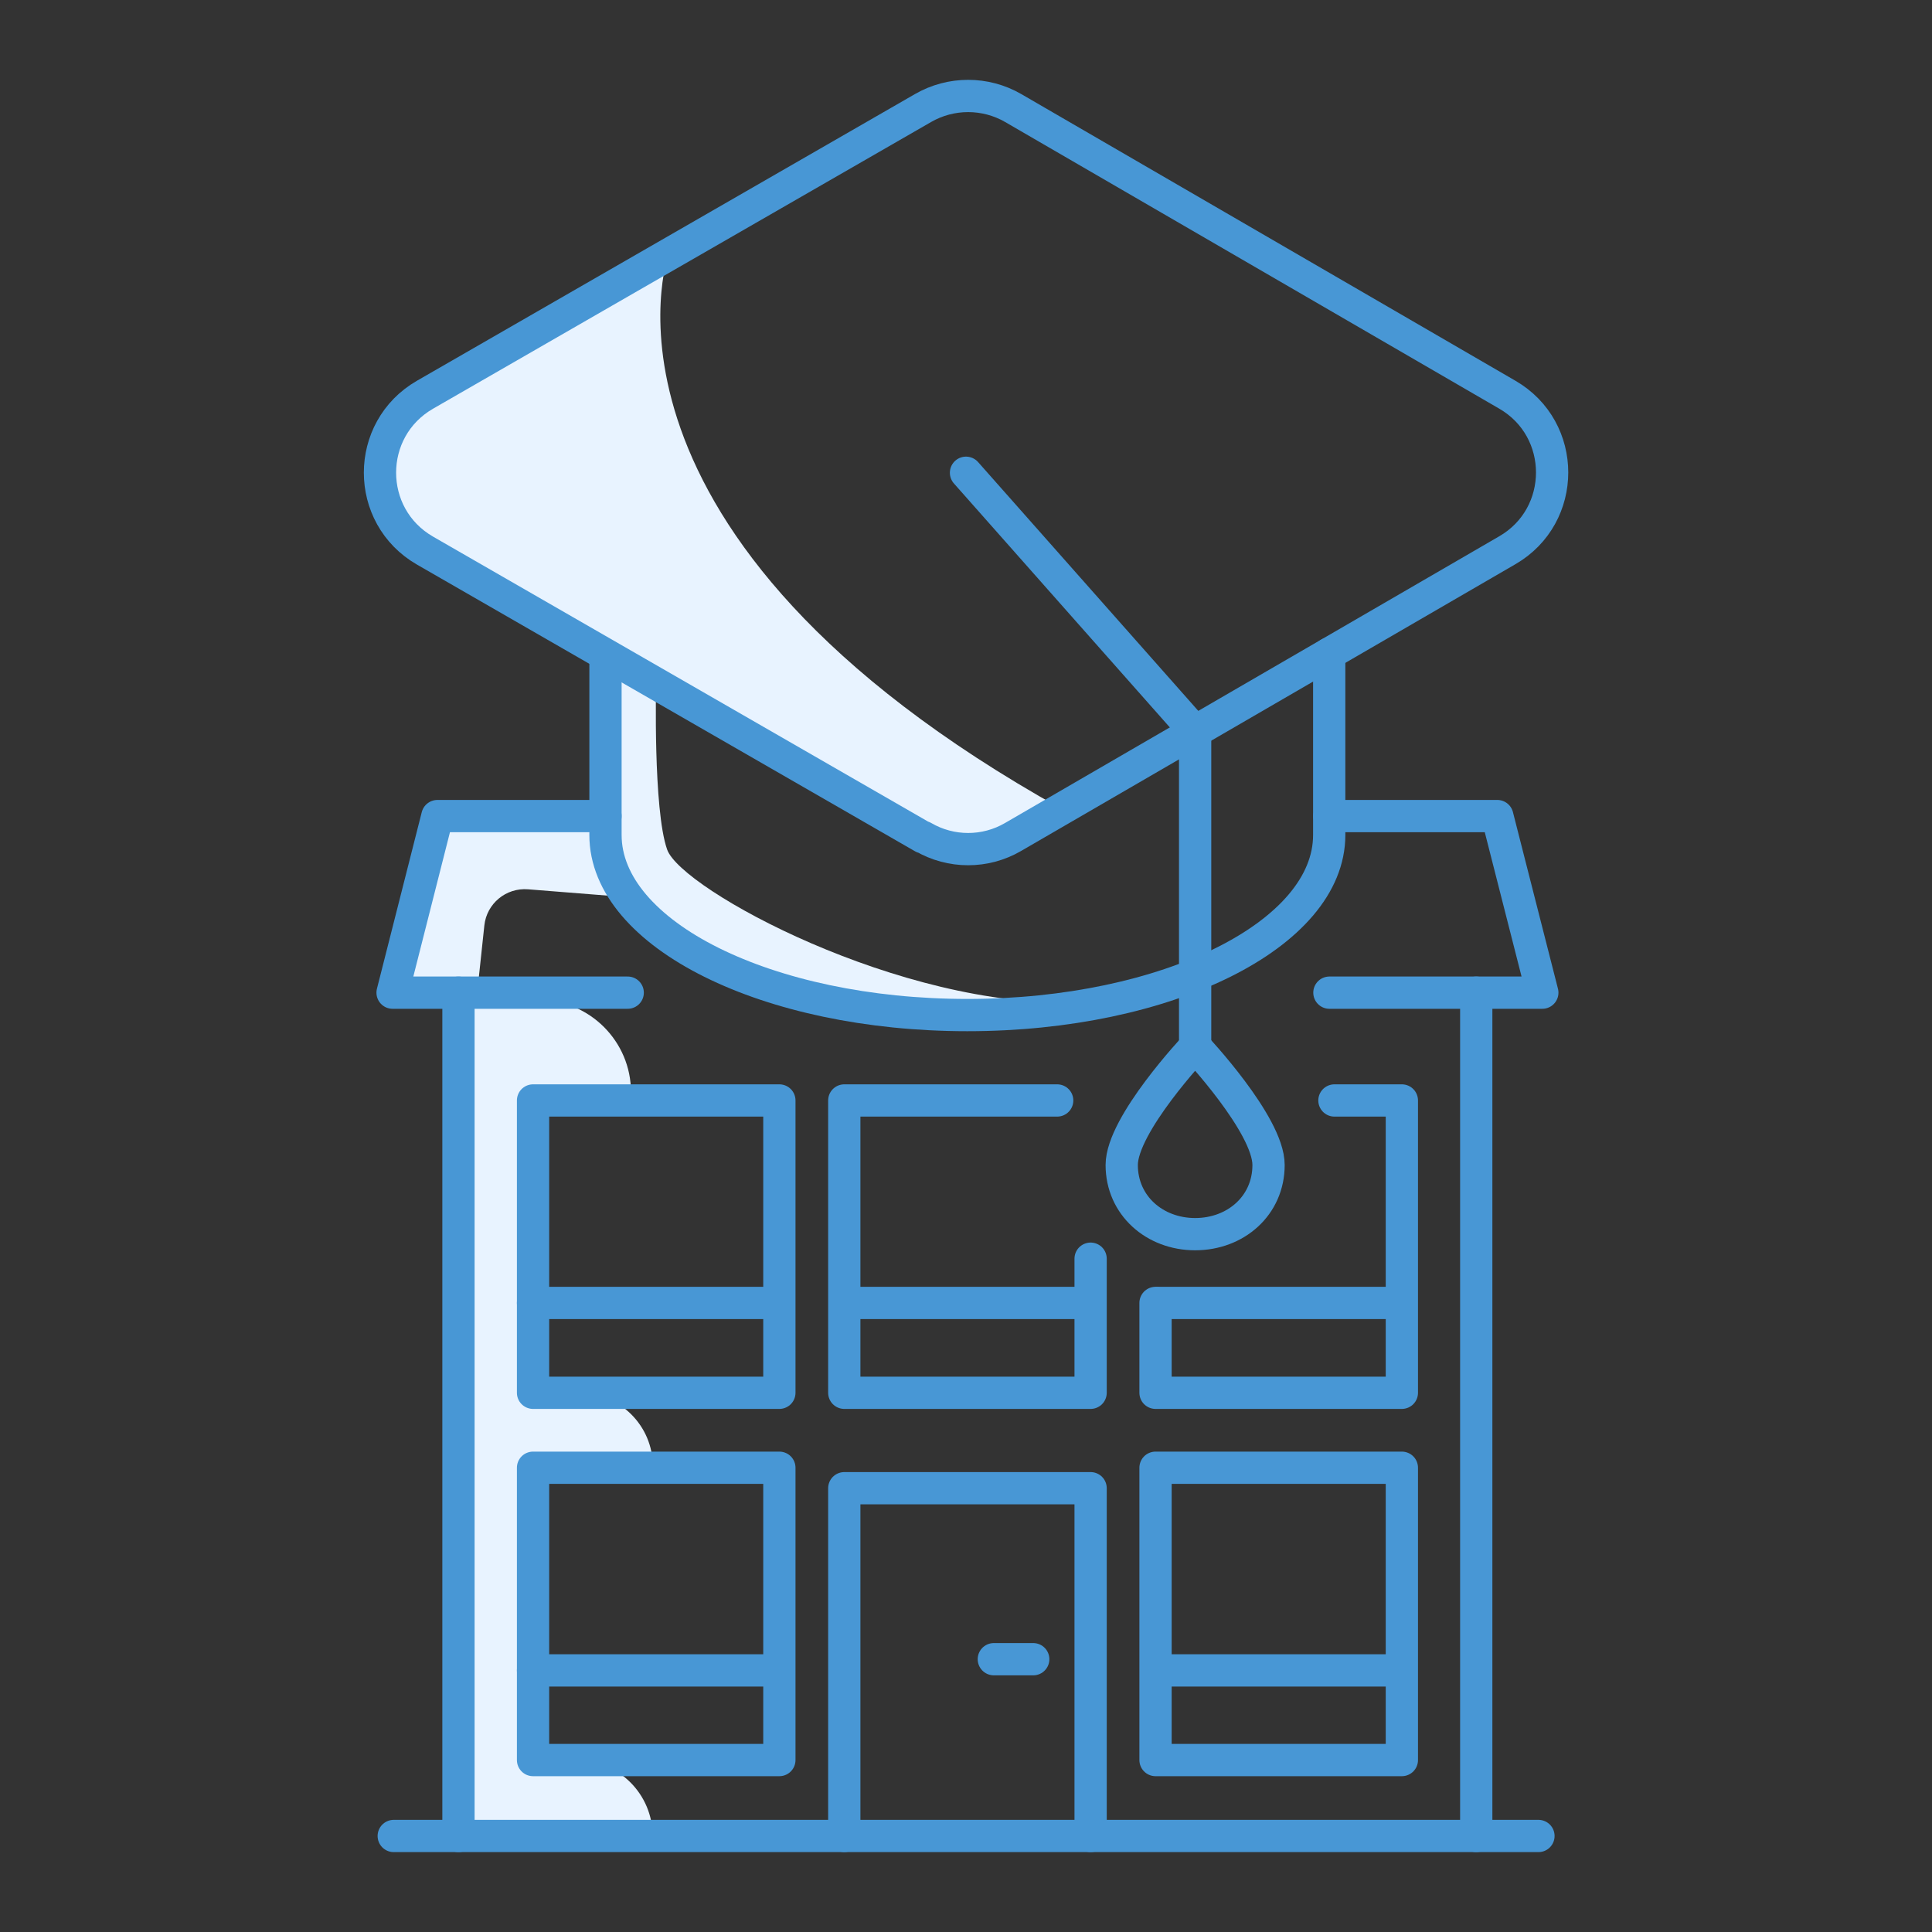 <?xml version="1.0" encoding="UTF-8"?><svg id="Pictogrammes" xmlns="http://www.w3.org/2000/svg" viewBox="0 0 100 100"><rect x="0" y="0" width="100" height="100" fill="#333333" stroke="none"/><defs><style>.cls-1, .cls-2 {
        fill: none;
      }

      .cls-2 {
        stroke: #4897d5;
        stroke-linecap: round;
        stroke-linejoin: round;
        stroke-width: 1.67px;
      }

      .cls-3 {
        fill: #e8f3ff;
      }</style></defs><g><path class="cls-3" d="M34.59,13.18s-5.07,14.5,20.36,28.69l-4.88,2.09-28.08-15.46-1.81-1.89-.42-3.11,1.29-2.35,13.54-7.96Z"/><path class="cls-3" d="M33.79,95.03h-10.05v-43.27h4.15c2.63,0,4.77,2.14,4.77,4.77v.43l-5.07-.12.11,15.26h2.3c2.09,0,3.79,1.7,3.79,3.79h0s-6.19.09-6.19.09l-.13,15.13h2.39c2.17,0,3.92,1.76,3.92,3.92h0Z"/><path class="cls-3" d="M33.96,35.39s-.16,6.5.57,8.58,12.12,8.24,21.21,7.91c0,0-12.15,2.16-21.22-3.46,0,0-2.35-1.29-3.18-4.28-.49-1.76-.37-9.26.14-9.85.32-.37,1.72.54,2.48,1.1Z"/><path class="cls-3" d="M32.49,46.44l-5.16-.41c-1.14-.09-2.14.74-2.26,1.87l-.37,3.47h-4.38l2.32-9.14h8.41s.33,2.67,1.43,4.2Z"/><g><path class="cls-2" d="M47.78,43.34l-25.78-14.84c-3.11-1.79-3.11-6.28,0-8.07l25.78-14.84c1.44-.83,3.22-.83,4.66,0l25.58,14.84c3.09,1.79,3.09,6.26,0,8.05l-25.58,14.84c-1.44.84-3.22.84-4.66,0Z"/><path class="cls-2" d="M31.34,34.04v9.18c0,5.15,8.39,9.32,18.73,9.32s18.73-4.17,18.73-9.32v-9.39"/><polyline class="cls-2" points="50 24.47 61.86 37.87 61.86 54.17"/><path class="cls-2" d="M58.06,60.3c0-2.1,3.8-6.13,3.8-6.13,0,0,3.8,4.03,3.8,6.13s-1.7,3.58-3.8,3.58-3.8-1.49-3.8-3.58Z"/><polyline class="cls-2" points="68.81 51.38 76.41 51.38 76.41 95.03"/><polyline class="cls-2" points="23.73 95.03 23.73 51.38 32.49 51.38"/><line class="cls-2" x1="79.63" y1="95.03" x2="20.38" y2="95.03"/><polyline class="cls-2" points="76.41 51.38 79.83 51.38 77.5 42.24 68.81 42.24"/><polyline class="cls-2" points="31.34 42.24 22.64 42.24 20.32 51.38 23.73 51.38"/><g><rect class="cls-2" x="27.59" y="56.96" width="12.75" height="15.13"/><polyline class="cls-2" points="56.45 65.15 56.45 72.09 43.7 72.09 43.7 56.96 54.72 56.96"/><polyline class="cls-2" points="69.07 56.96 72.56 56.96 72.56 72.09 59.81 72.09 59.81 67.44"/><line class="cls-2" x1="27.59" y1="67.44" x2="39.99" y2="67.44"/><line class="cls-2" x1="43.87" y1="67.44" x2="56.28" y2="67.44"/><line class="cls-2" x1="59.98" y1="67.44" x2="72.39" y2="67.44"/></g><g><rect class="cls-2" x="27.59" y="75.97" width="12.75" height="15.13"/><polyline class="cls-2" points="43.7 95.03 43.7 77.03 56.45 77.03 56.45 95.03"/><rect class="cls-2" x="59.81" y="75.97" width="12.75" height="15.13"/><line class="cls-2" x1="27.59" y1="86.46" x2="39.99" y2="86.46"/><line class="cls-2" x1="51.44" y1="85.88" x2="53.48" y2="85.88"/><line class="cls-2" x1="59.98" y1="86.46" x2="72.39" y2="86.46"/></g></g></g><rect class="cls-1" width="100" height="100"/></svg>